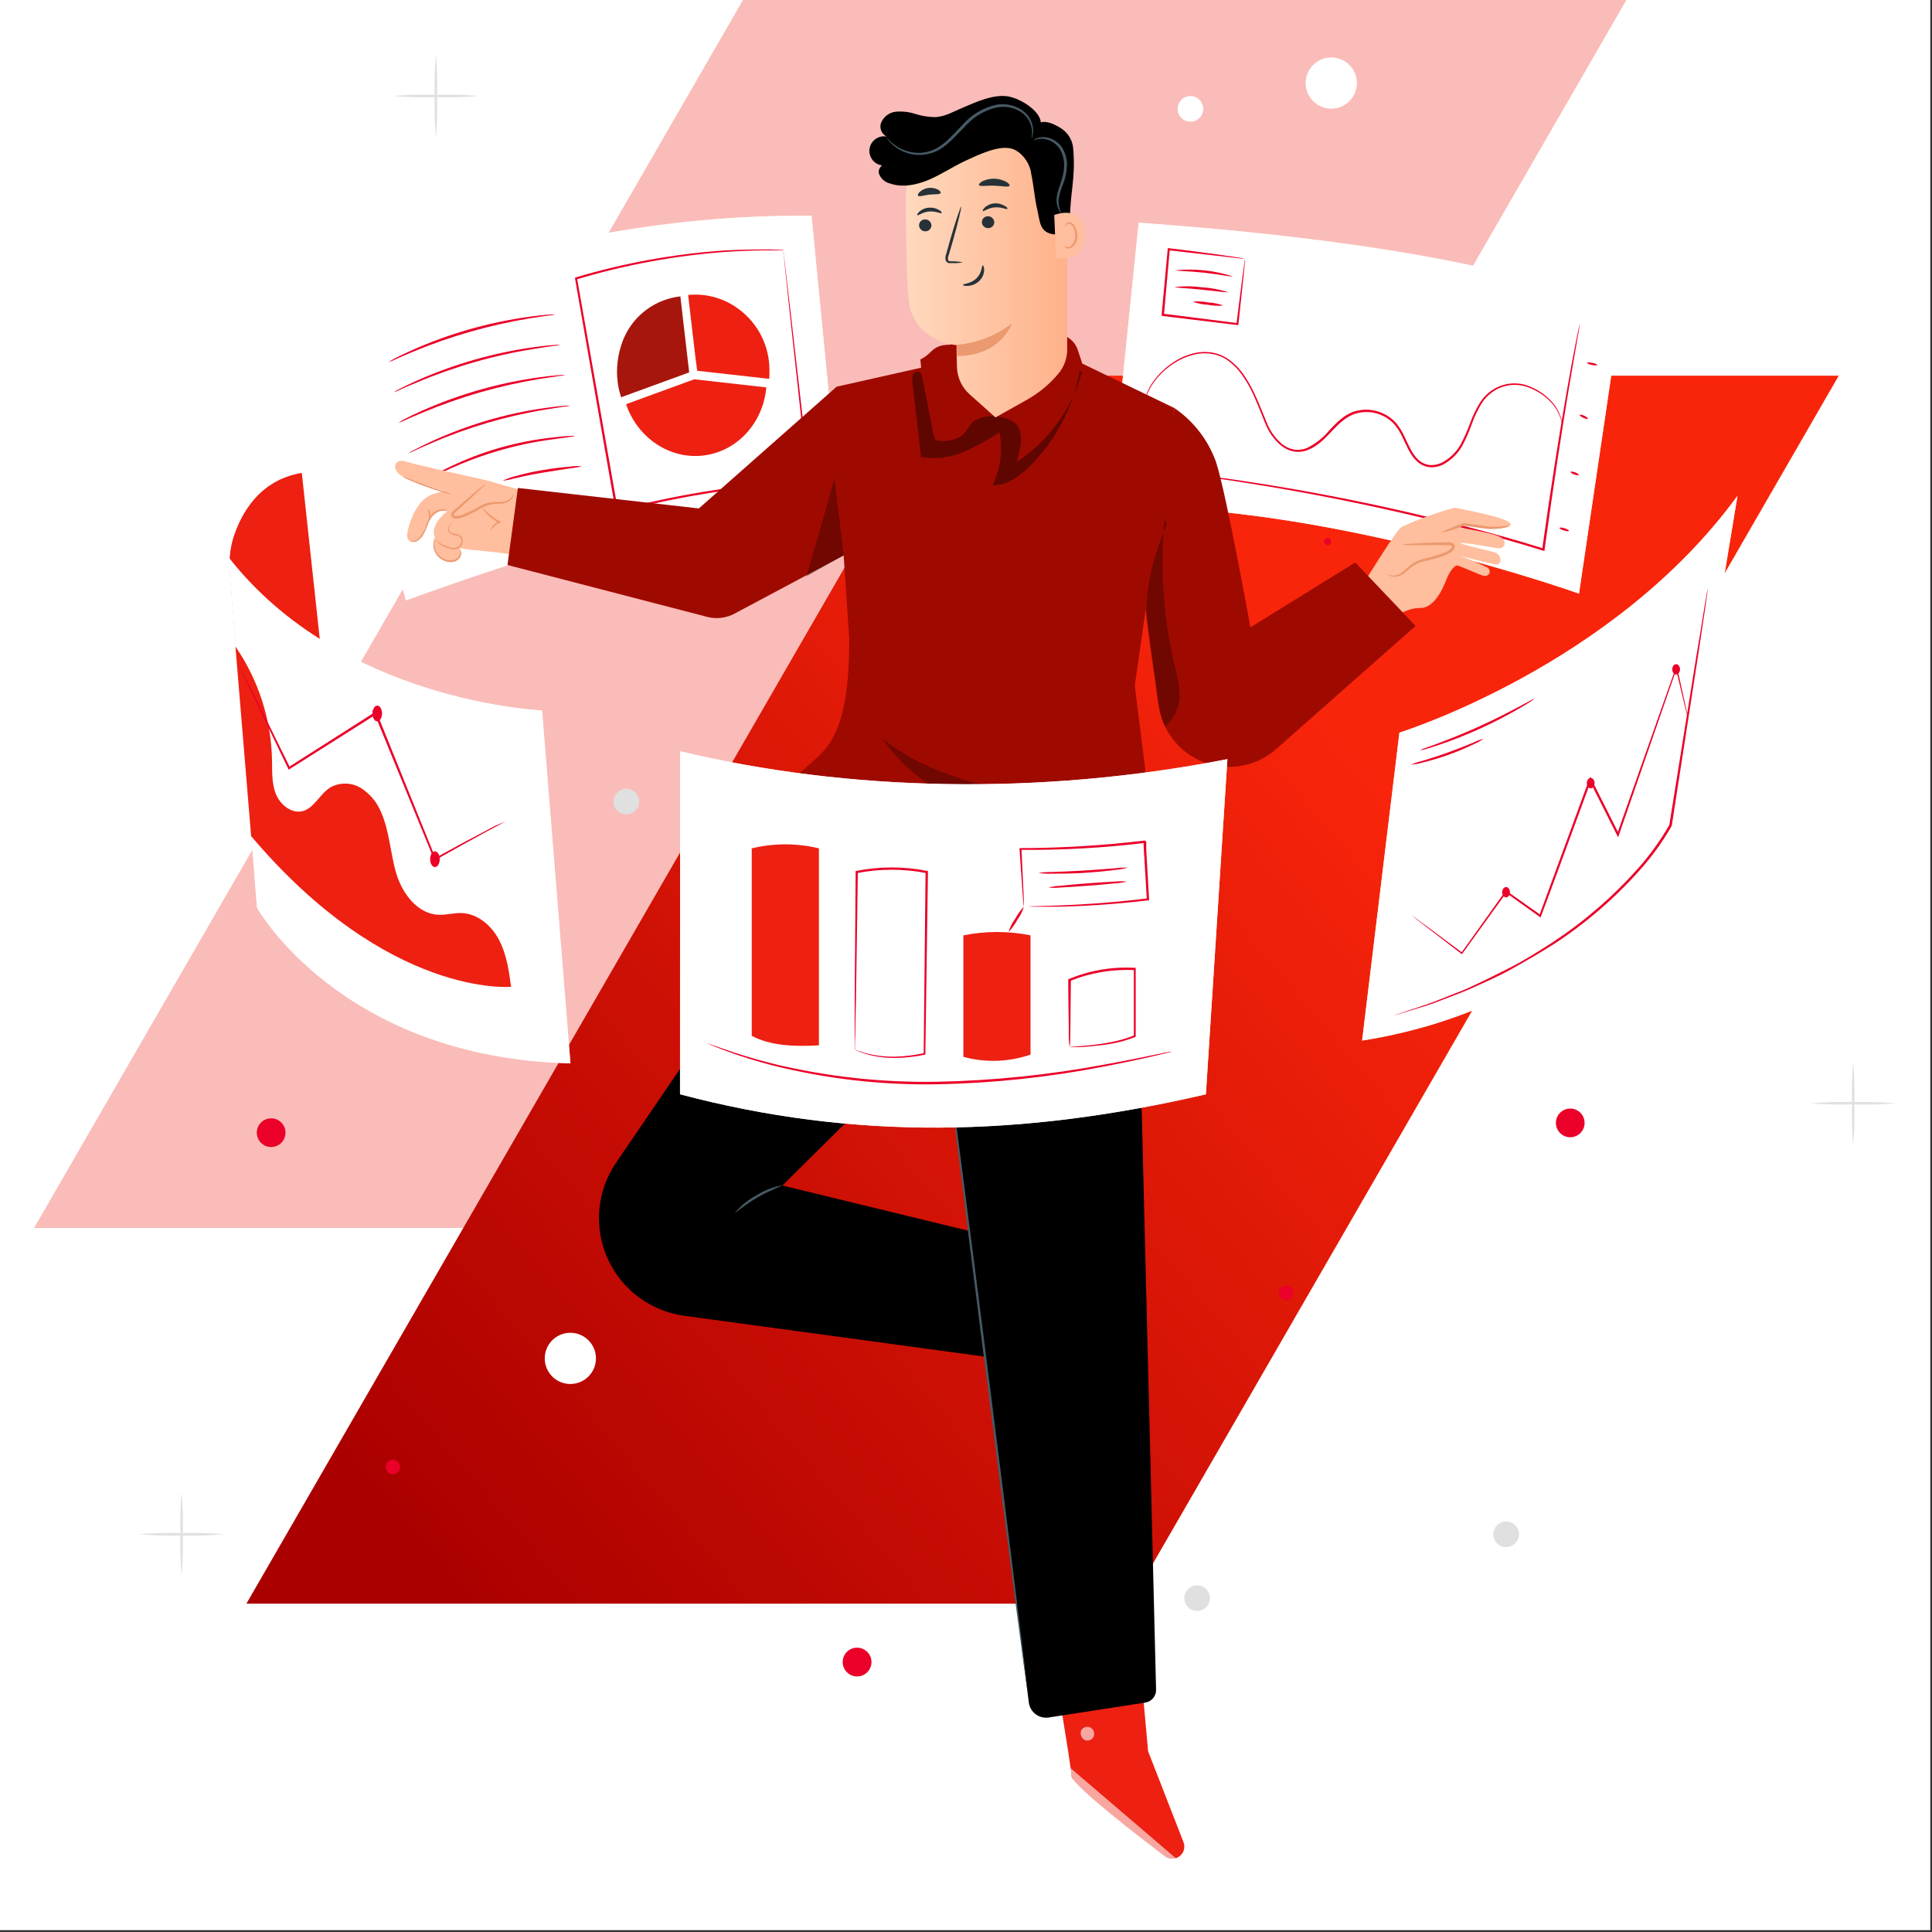 <svg width="397" height="397" viewBox="0 0 397 397" fill="none" xmlns="http://www.w3.org/2000/svg">
<rect x="0" y="0" width="397" height="397" fill="#333333" stroke="none"/>
<g clip-path="url(#clip0_902_12)">
<rect width="396.65" height="396.62" fill="white"/>
<path opacity="0.3" fill-rule="evenodd" clip-rule="evenodd" d="M152.678 0L7 252.33H188.526L334.205 0H152.678Z" fill="#ED2012"/>
<path fill-rule="evenodd" clip-rule="evenodd" d="M196.311 77.198L50.633 329.528H232.16L377.838 77.198H196.311Z" fill="url(#paint0_linear_902_12)"/>
<path d="M380.805 235.358C381.043 232.495 381.123 229.622 381.045 226.75C381.123 223.875 381.043 220.998 380.805 218.133C380.561 220.998 380.481 223.876 380.564 226.75C380.481 229.622 380.561 232.496 380.805 235.359V235.358Z" fill="#E0E0E0"/>
<path d="M371.9 226.713C374.862 226.951 377.834 227.031 380.804 226.954C383.771 227.031 386.74 226.951 389.699 226.713C386.741 226.469 383.771 226.389 380.804 226.472C377.834 226.389 374.861 226.469 371.9 226.713ZM37.317 323.881C37.561 321.019 37.642 318.144 37.558 315.273C37.642 312.399 37.561 309.521 37.317 306.656C37.079 309.521 36.999 312.399 37.077 315.273C36.999 318.144 37.08 321.019 37.317 323.881Z" fill="#E0E0E0"/>
<path d="M28.413 315.264C31.374 315.514 34.347 315.597 37.317 315.514C40.287 315.597 43.26 315.514 46.221 315.264C43.26 315.026 40.287 314.946 37.317 315.024C34.347 314.946 31.375 315.026 28.413 315.264ZM89.567 28.336C89.811 25.471 89.892 22.593 89.808 19.719C89.891 16.847 89.811 13.973 89.567 11.11C89.329 13.974 89.249 16.847 89.327 19.719C89.249 22.593 89.329 25.47 89.567 28.336Z" fill="#E0E0E0"/>
<path d="M80.665 19.72C83.626 19.963 86.599 20.044 89.569 19.96C92.539 20.043 95.512 19.963 98.473 19.72C95.511 19.481 92.539 19.401 89.569 19.479C86.599 19.401 83.627 19.481 80.665 19.72Z" fill="#E0E0E0"/>
<path d="M370.895 159.716C367.989 159.716 365.634 157.36 365.634 154.455C365.634 151.549 367.989 149.193 370.895 149.193C373.801 149.193 376.156 151.549 376.156 154.455C376.156 157.36 373.801 159.716 370.895 159.716Z" fill="white"/>
<path d="M111.936 279.12C111.931 282.024 114.279 284.382 117.182 284.391C120.085 284.399 122.447 282.054 122.459 279.151C122.47 276.248 120.128 273.884 117.225 273.869C115.827 273.862 114.482 274.411 113.49 275.396C112.498 276.382 111.939 277.722 111.936 279.12ZM268.299 17.065C268.299 19.971 270.654 22.326 273.56 22.326C276.465 22.326 278.82 19.971 278.82 17.065C278.82 14.159 276.465 11.804 273.56 11.804C270.654 11.804 268.299 14.159 268.299 17.065Z" fill="white"/>
<path d="M245.998 331.028C244.543 331.028 243.363 329.849 243.363 328.393C243.363 326.938 244.543 325.758 245.998 325.758C247.453 325.758 248.633 326.938 248.633 328.393C248.633 329.849 247.453 331.028 245.998 331.028Z" fill="#E0E0E0"/>
<path d="M306.855 315.264C306.851 316.331 307.49 317.294 308.475 317.705C309.459 318.116 310.594 317.892 311.35 317.139C312.105 316.387 312.333 315.253 311.925 314.267C311.518 313.281 310.556 312.638 309.49 312.638C308.791 312.635 308.122 312.911 307.627 313.404C307.132 313.897 306.855 314.565 306.855 315.264Z" fill="#E0E0E0"/>
<path d="M241.983 22.372C241.983 23.828 243.163 25.008 244.619 25.008C246.074 25.008 247.254 23.828 247.254 22.372C247.254 20.917 246.074 19.737 244.618 19.737C243.165 19.743 241.989 20.919 241.983 22.372Z" fill="white"/>
<path d="M126.069 164.709C126.069 166.164 127.249 167.344 128.704 167.344C130.159 167.344 131.34 166.164 131.34 164.708C131.34 163.253 130.159 162.073 128.704 162.073C127.249 162.073 126.069 163.253 126.069 164.709Z" fill="#E0E0E0"/>
<path d="M233.99 45.765C268.265 48.252 305.694 52.792 333.137 63.332L324.464 121.981C324.464 121.981 271.28 102.943 227.998 104.265L233.99 45.765Z" fill="white"/>
<g opacity="0.8">
<path d="M233.982 45.765C268.258 48.253 305.686 52.792 333.129 63.332L324.456 121.981C324.456 121.981 271.272 102.943 227.991 104.266L233.982 45.765Z" fill="white"/>
</g>
<path d="M236.496 96.526L236.829 96.582L237.8 96.72L241.498 97.182C243.125 97.377 245.114 97.617 247.415 97.95C249.718 98.283 252.344 98.616 255.229 99.096C266.796 100.881 282.718 103.831 300.008 108.343C306.018 109.896 311.816 111.495 317.113 113.16L317.382 113.234V112.966C319.231 99.522 321.024 87.927 322.402 79.68C323.105 75.593 323.669 72.283 324.057 70.055C324.252 68.954 324.399 68.094 324.51 67.484C324.51 67.207 324.585 66.984 324.612 66.818C324.624 66.741 324.624 66.664 324.612 66.587C324.582 66.658 324.559 66.733 324.547 66.809C324.547 66.975 324.464 67.197 324.4 67.466C324.279 68.076 324.103 68.926 323.872 70.027C323.429 72.255 322.809 75.519 322.088 79.624C320.627 87.835 318.778 99.429 316.892 112.911L317.197 112.725C311.88 111.043 306.101 109.434 300.063 107.88C285.285 104.072 270.316 101.041 255.22 98.8C252.325 98.347 249.671 98.043 247.388 97.737C245.104 97.432 243.088 97.21 241.461 97.044L237.707 96.665L236.727 96.582C236.652 96.556 236.574 96.537 236.496 96.526Z" fill="#EA0028"/>
<path d="M235.294 82.268C235.294 82.268 235.424 81.861 235.691 81.093C236.133 80.007 236.728 78.989 237.457 78.07C238.612 76.611 240.021 75.373 241.618 74.418C242.062 74.122 242.589 73.9 243.098 73.632C243.641 73.394 244.201 73.194 244.771 73.031C246.003 72.639 247.305 72.513 248.59 72.661C249.997 72.815 251.337 73.342 252.473 74.187C253.698 75.121 254.75 76.263 255.58 77.562C257.429 80.234 258.548 83.489 259.935 86.864C260.612 88.647 261.721 90.236 263.162 91.486C263.932 92.129 264.85 92.571 265.834 92.772C266.852 92.944 267.898 92.822 268.848 92.42C272.75 90.876 274.488 86.374 278.436 85.023C280.375 84.408 282.477 84.581 284.29 85.504C285.174 85.943 285.962 86.553 286.61 87.298C287.224 88.058 287.742 88.89 288.154 89.776C289.033 91.514 289.699 93.474 291.187 94.815C291.918 95.497 292.854 95.916 293.85 96.008C294.811 96.065 295.77 95.861 296.624 95.416C298.217 94.531 299.541 93.231 300.452 91.653C301.242 90.165 301.92 88.62 302.477 87.03C302.995 85.572 303.668 84.174 304.483 82.86C305.244 81.665 306.298 80.685 307.543 80.012C309.727 78.856 312.324 78.781 314.571 79.809C316.291 80.516 317.82 81.619 319.037 83.026C319.796 83.922 320.366 84.964 320.71 86.086C320.951 86.854 320.978 87.289 321.015 87.279C320.993 86.865 320.921 86.456 320.803 86.059C320.496 84.904 319.944 83.829 319.185 82.906C317.969 81.451 316.425 80.304 314.682 79.559C312.359 78.468 309.66 78.527 307.386 79.716C306.08 80.405 304.972 81.417 304.169 82.656C303.331 83.99 302.64 85.41 302.107 86.891C301.545 88.453 300.869 89.97 300.082 91.431C299.201 92.943 297.922 94.184 296.383 95.019C295.601 95.427 294.722 95.616 293.841 95.564C292.945 95.472 292.103 95.089 291.446 94.473C290.078 93.225 289.412 91.339 288.533 89.572C288.105 88.647 287.565 87.777 286.925 86.984C286.236 86.191 285.396 85.544 284.456 85.079C282.53 84.095 280.293 83.912 278.233 84.57C276.134 85.264 274.627 86.882 273.231 88.343C271.971 89.891 270.395 91.152 268.608 92.041C267.733 92.412 266.77 92.524 265.834 92.365C264.927 92.178 264.079 91.772 263.365 91.181C261.984 89.977 260.918 88.453 260.258 86.743C258.881 83.405 257.67 80.104 255.82 77.395C254.966 76.057 253.876 74.885 252.603 73.937C251.411 73.069 250.01 72.53 248.544 72.375C247.216 72.236 245.874 72.378 244.605 72.79C244.021 72.964 243.45 73.177 242.894 73.428C240.672 74.51 238.731 76.092 237.226 78.052C236.503 78.999 235.926 80.049 235.516 81.168C235.418 81.471 235.338 81.78 235.276 82.092C235.279 82.151 235.286 82.21 235.294 82.268ZM326.137 74.566C326.137 74.695 326.563 74.889 327.136 75C327.709 75.111 328.199 75.093 328.218 75C328.236 74.908 327.802 74.677 327.229 74.566C326.656 74.455 326.183 74.436 326.137 74.566ZM324.622 85.245C324.565 85.375 324.899 85.643 325.37 85.865C325.842 86.086 326.295 86.161 326.295 86.04C326.295 85.92 326.008 85.652 325.537 85.43C325.065 85.208 324.677 85.153 324.622 85.245ZM322.726 96.978C322.726 97.108 323.031 97.339 323.502 97.506C323.974 97.672 324.427 97.7 324.427 97.58C324.427 97.46 324.122 97.219 323.65 97.053C323.179 96.886 322.772 96.858 322.726 96.978ZM320.451 108.481C320.451 108.61 320.812 108.85 321.376 109.008C321.94 109.165 322.356 109.211 322.393 109.082C322.43 108.952 322.041 108.721 321.524 108.555C321.006 108.388 320.498 108.36 320.451 108.481ZM255.811 53.216C255.45 53.086 255.074 52.999 254.692 52.957C253.952 52.837 252.843 52.671 251.503 52.477C248.728 52.088 244.836 51.552 240.166 51.007H239.945V51.228C239.584 55.167 239.159 59.698 238.715 64.506V64.941H238.946L254.267 66.79H254.48V66.586C254.905 62.564 255.266 59.19 255.524 56.795C255.635 55.667 255.719 54.77 255.793 54.085C255.829 53.779 255.848 53.47 255.848 53.161C255.773 53.484 255.718 53.811 255.682 54.141C255.58 54.825 255.46 55.74 255.303 56.915C254.997 59.3 254.582 62.611 254.073 66.586L254.304 66.401L238.983 64.451L239.195 64.71V64.515C239.621 59.707 240.019 55.167 240.37 51.228L240.129 51.423L255.811 53.216Z" fill="#EA0028"/>
<path d="M241.575 55.546C241.575 55.694 244.21 55.685 247.427 56.036C250.645 56.388 253.225 56.961 253.262 56.785C249.495 55.563 245.514 55.141 241.575 55.547V55.546ZM241.408 58.986C241.408 59.125 243.868 59.217 246.873 59.513C249.878 59.809 252.319 60.179 252.347 60.04C250.588 59.471 248.764 59.133 246.919 59.032C245.092 58.776 243.239 58.761 241.408 58.986ZM245.079 61.981C246.08 62.359 247.135 62.574 248.204 62.62C249.248 62.831 250.316 62.888 251.376 62.786C250.376 62.416 249.325 62.2 248.259 62.148C247.213 61.937 246.141 61.88 245.079 61.981Z" fill="#EA0028"/>
<path d="M66.897 63.055C100.461 52.829 128.782 44.091 166.756 44.331L172.562 104.089C133.072 107.584 119.859 110.173 83.411 123.368L66.897 63.055Z" fill="white"/>
<g opacity="0.8">
<path d="M66.892 63.055C100.456 52.829 128.777 44.091 166.751 44.331L172.559 104.089C133.068 107.584 119.855 110.173 83.407 123.368L66.892 63.055Z" fill="white"/>
</g>
<path d="M142.883 73.291L141.403 60.614C145.088 60.245 148.779 61.267 151.749 63.48C155.741 66.404 158.103 71.052 158.111 76C158.127 76.617 158.111 77.234 158.064 77.849L143.271 76.184L142.883 73.291ZM127.58 71.219C129.017 66.213 133.056 62.381 138.13 61.206L138.574 61.113L138.86 61.048L139.729 60.919H139.804L141.264 73.54L141.616 76.517L127.636 81.621C127.283 80.567 127.041 79.48 126.914 78.376C126.637 75.97 126.864 73.533 127.58 71.219Z" fill="#ED2012"/>
<g opacity="0.3">
<path d="M127.578 71.221C129.015 66.215 133.054 62.381 138.127 61.206L138.571 61.114L138.858 61.05L139.727 60.92H139.801L141.262 73.541L141.613 76.519L127.633 81.622C127.281 80.569 127.039 79.481 126.912 78.377C126.635 75.971 126.862 73.534 127.578 71.221Z" fill="black"/>
</g>
<path d="M142.667 77.941L157.461 79.606C156.842 86.781 151.608 92.726 144.581 93.595C137.554 94.464 130.962 89.897 128.65 83.055L142.63 77.951" fill="#ED2012"/>
<path d="M79.865 74.409C80.314 74.272 80.749 74.096 81.168 73.882C81.991 73.503 83.193 72.958 84.691 72.356C88.576 70.731 92.552 69.336 96.6 68.177C100.654 67.014 104.772 66.088 108.935 65.404C110.525 65.144 111.828 64.96 112.725 64.839C113.194 64.805 113.659 64.724 114.112 64.599C113.64 64.581 113.167 64.599 112.697 64.655C111.773 64.72 110.488 64.858 108.879 65.07C100.481 66.213 92.29 68.547 84.552 72.005C83.073 72.671 81.889 73.244 81.085 73.669C80.657 73.881 80.249 74.128 79.865 74.409ZM80.882 80.623C81.33 80.479 81.766 80.3 82.185 80.086C83.008 79.717 84.21 79.162 85.708 78.57C93.481 75.297 101.622 72.975 109.951 71.654C111.542 71.395 112.846 71.21 113.742 71.09C114.21 71.044 114.674 70.963 115.129 70.849C114.657 70.819 114.183 70.838 113.714 70.905C112.79 70.96 111.505 71.099 109.896 71.312C105.703 71.886 101.557 72.757 97.488 73.919C93.419 75.085 89.436 76.534 85.569 78.256C84.09 78.922 82.906 79.494 82.102 79.92C81.672 80.112 81.263 80.347 80.882 80.623ZM81.899 86.882C82.347 86.746 82.784 86.569 83.202 86.355C84.025 85.986 85.227 85.431 86.725 84.83C90.61 83.2 94.587 81.795 98.634 80.623C102.689 79.464 106.807 78.538 110.969 77.849C112.559 77.599 113.853 77.405 114.759 77.285C115.228 77.25 115.693 77.169 116.146 77.044C115.675 77.026 115.201 77.044 114.731 77.1C113.807 77.165 112.522 77.303 110.913 77.516C106.721 78.09 102.574 78.961 98.505 80.124C94.433 81.281 90.45 82.73 86.586 84.46C85.107 85.126 83.923 85.699 83.119 86.124C82.688 86.336 82.28 86.59 81.899 86.882ZM83.932 93.124C84.367 92.98 84.791 92.804 85.199 92.596C85.994 92.217 87.159 91.672 88.602 91.08C96.128 87.813 104.028 85.487 112.124 84.155C113.678 83.895 114.898 83.711 115.823 83.591C116.28 83.555 116.732 83.475 117.173 83.35C116.713 83.326 116.251 83.345 115.795 83.406C114.916 83.461 113.65 83.6 112.097 83.822C108.017 84.395 103.984 85.267 100.03 86.43C96.075 87.605 92.209 89.064 88.463 90.793C87.03 91.46 85.883 92.033 85.116 92.458C84.702 92.642 84.305 92.865 83.932 93.124V93.124ZM88.352 98.098C88.744 97.98 89.124 97.829 89.49 97.645L92.55 96.286C99.248 93.249 106.358 91.221 113.65 90.266L116.969 89.804C117.378 89.767 117.783 89.695 118.18 89.592C117.772 89.543 117.359 89.543 116.951 89.592C116.156 89.592 115.018 89.739 113.613 89.897C106.25 90.676 99.077 92.721 92.412 95.944C91.126 96.554 90.109 97.072 89.406 97.451C89.033 97.628 88.68 97.846 88.352 98.098ZM103.267 98.801C104.073 98.7 104.87 98.536 105.652 98.31C107.113 97.968 109.137 97.525 111.394 97.146C113.65 96.767 115.712 96.471 117.2 96.221C118.012 96.151 118.816 96.012 119.604 95.805C118.791 95.741 117.972 95.766 117.163 95.879C115.656 96.008 113.585 96.23 111.311 96.628C109.373 96.957 107.456 97.395 105.568 97.941C104.771 98.138 103.998 98.427 103.267 98.801ZM160.972 51.377L160.195 51.331L157.884 51.257C155.85 51.257 152.891 51.257 149.118 51.451C138.68 52.145 128.352 54.006 118.328 56.999L118.162 57.054V57.23C120.473 70.48 123.229 86.226 126.169 103.073C126.29 103.757 126.41 104.441 126.53 105.107V105.365L126.789 105.3C133.561 103.527 140.422 102.11 147.343 101.057C153.972 100.04 160.288 99.319 166.187 98.948H166.418V98.727C164.8 84.59 163.44 72.754 162.488 64.424C162.008 60.3 161.619 57.027 161.36 54.808C161.23 53.717 161.12 52.875 161.055 52.284C161.055 52.016 160.991 51.803 160.972 51.637C160.953 51.47 160.972 51.424 160.972 51.433C160.963 51.51 160.963 51.588 160.972 51.664C160.972 51.831 160.972 52.053 161.036 52.33C161.092 52.931 161.184 53.791 161.296 54.901C161.526 57.157 161.878 60.448 162.312 64.572C163.237 72.894 164.495 84.683 166.011 98.783L166.215 98.552C160.307 98.903 153.963 99.615 147.324 100.623C140.385 101.673 133.506 103.087 126.715 104.858L127.011 105.052C126.89 104.386 126.77 103.702 126.65 103.018C123.682 86.171 120.908 70.434 118.578 57.193L118.439 57.425C128.428 54.422 138.716 52.522 149.118 51.757C152.872 51.507 155.85 51.443 157.847 51.451H160.953L160.972 51.378V51.377Z" fill="#EA0028"/>
<path d="M197.63 173.492L164.898 180.741L159.896 173.492L160.701 164.162L165.675 159.613H182.817L198.832 174.037" fill="#EA0028"/>
<g opacity="0.3">
<path d="M197.63 173.492L164.899 180.741L159.896 173.492L160.701 164.163L165.675 159.613H182.818L198.832 174.038" fill="black"/>
</g>
<path d="M147.738 106.087L106.418 100.539L99.945 98.69C99.945 98.69 85.049 95.417 83.662 94.917C82.053 94.344 81.388 94.982 81.221 95.584C80.953 96.508 81.859 97.59 83.228 98.126C83.69 98.311 91.244 100.9 91.244 100.9C90.377 101.085 89.525 101.332 88.692 101.64C86.889 102.25 85.161 104.579 84.291 107.298C83.422 110.016 83.412 110.848 84.458 111.237C84.864 111.36 85.302 111.299 85.659 111.071C86.244 110.717 86.684 110.166 86.899 109.517C88.351 105.181 91.059 104.838 91.059 104.838L91.91 105.079C91.91 105.079 89.136 107.03 89.136 109.397C89.143 109.745 89.219 110.087 89.358 110.405C88.94 111.602 89.187 112.93 90.006 113.897C90.825 114.864 92.094 115.326 93.343 115.111C93.935 115 94.582 114.649 94.665 114.057C94.682 113.737 94.615 113.418 94.471 113.133C94.412 112.972 94.363 112.808 94.323 112.643L96.802 112.985C96.802 112.985 102.414 113.447 104.827 113.909L143.513 125.559C146.082 126.339 148.856 126.057 151.215 124.774C153.574 123.492 155.319 121.316 156.06 118.736C156.85 115.939 156.386 112.937 154.789 110.51C153.192 108.082 150.619 106.469 147.738 106.087Z" fill="#FFBE9D"/>
<path d="M105.445 101.574C105.265 102.449 104.547 103.112 103.661 103.22C102.81 103.396 101.922 103.285 101.063 103.396C98.492 103.747 96.485 106.086 93.906 106.309C93.546 106.309 93.083 106.309 92.981 105.92C92.88 105.532 93.157 105.301 93.406 105.079L99.879 99.374" fill="#FFBE9D"/>
<path d="M99.852 99.374C99.581 99.529 99.326 99.711 99.094 99.92C98.631 100.299 97.956 100.844 97.142 101.547L94.285 103.997L93.471 104.709C93.222 104.958 92.796 105.171 92.723 105.763C92.717 106.06 92.894 106.331 93.167 106.447C93.386 106.538 93.623 106.576 93.86 106.558C94.282 106.526 94.697 106.442 95.099 106.309C96.524 105.71 97.905 105.012 99.232 104.219C99.813 103.921 100.437 103.716 101.081 103.609C101.683 103.516 102.274 103.535 102.81 103.498C103.708 103.523 104.57 103.151 105.168 102.481C105.547 101.954 105.473 101.556 105.454 101.556C105.354 101.837 105.207 102.1 105.02 102.333C104.427 102.901 103.62 103.19 102.801 103.128C102.208 103.116 101.616 103.135 101.026 103.183C100.339 103.282 99.672 103.485 99.047 103.785C97.727 104.548 96.363 105.23 94.96 105.828C94.596 105.941 94.221 106.015 93.841 106.05C93.481 106.05 93.175 105.948 93.213 105.763C93.25 105.578 93.509 105.282 93.786 105.042L94.599 104.321L97.374 101.787L99.223 100.049C99.657 99.642 99.879 99.402 99.851 99.374L99.852 99.374ZM91.937 105.023C91.402 104.895 90.844 104.895 90.309 105.023C89.751 105.172 89.254 105.496 88.894 105.948C88.454 106.533 88.11 107.186 87.878 107.881C87.638 108.594 87.329 109.281 86.953 109.933C86.626 110.479 86.16 110.929 85.603 111.237C85.206 111.441 84.734 111.441 84.336 111.237C84.068 111.098 83.966 110.96 83.976 110.95C83.985 110.941 84.124 111.024 84.382 111.126C84.754 111.25 85.161 111.209 85.501 111.015C85.999 110.701 86.412 110.269 86.703 109.757C87.075 109.113 87.384 108.435 87.628 107.733C87.877 107.01 88.246 106.335 88.719 105.736C89.119 105.233 89.676 104.879 90.3 104.727C90.716 104.625 91.151 104.625 91.567 104.727C91.807 104.912 91.946 105.004 91.937 105.023ZM82.654 97.913C83.171 98.033 83.676 98.204 84.161 98.421L87.748 99.744L91.336 101.01C91.847 101.147 92.342 101.336 92.815 101.575C92.286 101.514 91.766 101.396 91.261 101.223C90.337 100.955 89.024 100.548 87.619 100.04C86.213 99.531 84.947 99.032 84.05 98.634C83.559 98.447 83.09 98.206 82.654 97.913ZM93.028 107.326C93.028 107.326 92.917 107.473 92.704 107.705C92.388 107.997 92.216 108.412 92.233 108.842C92.276 109.118 92.463 109.351 92.722 109.453C93.043 109.583 93.379 109.677 93.721 109.73C94.154 109.782 94.553 109.993 94.84 110.322C95.112 110.72 95.18 111.224 95.025 111.681C94.867 112.127 94.533 112.488 94.1 112.679C93.716 112.866 93.283 112.931 92.862 112.864C92.192 112.721 91.547 112.481 90.947 112.152C90.533 111.943 90.158 111.665 89.838 111.329C89.717 111.208 89.629 111.058 89.579 110.895C89.579 110.895 89.699 111.033 89.93 111.237C90.267 111.527 90.644 111.766 91.049 111.949C91.634 112.24 92.256 112.452 92.898 112.578C93.669 112.712 94.431 112.304 94.747 111.588C94.875 111.227 94.828 110.828 94.618 110.506C94.379 110.237 94.051 110.062 93.693 110.017C93.33 109.949 92.976 109.837 92.639 109.684C92.316 109.532 92.093 109.224 92.047 108.87C92.042 108.381 92.264 107.916 92.649 107.612C92.861 107.437 93.019 107.307 93.028 107.326Z" fill="#EB996E"/>
<path d="M93.914 112.476C93.914 112.476 94.09 112.476 94.321 112.671C94.647 112.96 94.817 113.384 94.783 113.817C94.703 114.467 94.284 115.027 93.683 115.288C92.965 115.575 92.164 115.575 91.445 115.288C90.722 115.034 90.097 114.559 89.661 113.928C89.311 113.418 89.103 112.825 89.06 112.209C89.026 111.796 89.073 111.382 89.198 110.988C89.228 110.84 89.292 110.701 89.383 110.581C89.283 111.108 89.249 111.645 89.281 112.181C89.454 113.458 90.33 114.53 91.547 114.954C92.195 115.207 92.915 115.207 93.563 114.954C94.085 114.748 94.463 114.286 94.562 113.734C94.608 113.358 94.49 112.981 94.237 112.698C94.053 112.56 93.895 112.504 93.914 112.476ZM100.784 109.083C100.784 109.083 100.784 108.787 101.052 108.362C101.406 107.798 101.935 107.365 102.559 107.132V107.409C102.239 107.259 101.93 107.086 101.635 106.892C100.541 106.257 99.645 105.332 99.046 104.22C99.883 105.116 100.813 105.921 101.82 106.624C102.134 106.818 102.439 106.993 102.744 107.141L103.059 107.308L102.725 107.419C102.15 107.622 101.646 107.989 101.274 108.473C100.932 108.834 100.83 109.092 100.784 109.083H100.784ZM87.922 104.663C87.978 104.608 88.412 105.089 88.468 105.856C88.523 106.624 88.154 107.151 88.08 107.104C88.006 107.058 88.2 106.54 88.145 105.875C88.089 105.209 87.839 104.719 87.922 104.663Z" fill="#EB996E"/>
<path d="M280.718 119.042C280.718 119.042 286.746 109.269 287.819 108.438C288.892 107.605 298.443 104.11 299.257 104.369C300.07 104.628 311.647 106.597 310.352 107.975C309.058 109.353 300.949 107.855 300.949 107.855L299.858 108.4C299.858 108.4 306.839 109.51 308.309 110.36C309.779 111.211 309.234 112.793 307.911 112.663C306.589 112.533 300.579 111.359 300.218 111.609C299.858 111.859 306.811 113.245 307.56 113.68C308.568 114.281 308.669 116.066 307.393 115.982C306.645 115.927 300.089 114.235 300.089 114.235C302.025 114.951 303.92 115.771 305.766 116.694C306.552 117.443 305.932 118.544 304.842 118.321C304.065 118.155 300.394 116.398 299.358 116.176C299.358 116.176 298.434 116.436 297.509 118.396C297.102 119.32 295.235 125.007 291.823 124.932C288.799 124.867 285.832 127.356 285.832 127.356L280.718 119.043V119.042Z" fill="#FFBE9D"/>
<path d="M310.293 108.001C309.638 108.34 308.92 108.538 308.185 108.583C307.395 108.697 306.596 108.731 305.799 108.685C304.875 108.583 303.95 108.454 302.933 108.306L300.769 107.992H300.899C299.283 108.656 297.613 109.179 295.906 109.554C297.452 108.739 299.064 108.052 300.723 107.502H300.853L302.998 107.789L305.837 108.205C306.605 108.264 307.378 108.264 308.148 108.205C309.461 108.112 310.275 107.918 310.293 108.001Z" fill="#EB996E"/>
<path d="M285.234 117.884C286.039 118.458 287.119 118.458 287.924 117.884C288.748 117.385 289.386 116.627 290.171 116.035C292.52 114.371 295.914 114.768 298.188 112.993C298.502 112.753 298.817 112.346 298.641 111.985C298.465 111.625 298.031 111.616 297.651 111.625L288.119 111.847" fill="#FFBE9D"/>
<path d="M288.123 111.883C288.459 111.8 288.802 111.756 289.149 111.754C289.815 111.754 290.776 111.652 291.923 111.606L296.093 111.439H297.304C297.791 111.347 298.294 111.454 298.7 111.735C298.943 111.98 299.006 112.35 298.858 112.66C298.751 112.902 298.585 113.115 298.377 113.279C298.008 113.566 297.607 113.811 297.184 114.01C295.571 114.596 293.918 115.069 292.238 115.425C291.545 115.634 290.887 115.946 290.287 116.349C289.732 116.728 289.269 117.191 288.798 117.57C288.083 118.257 287.103 118.595 286.117 118.494C285.404 118.365 285.192 117.977 285.192 117.977C285.481 118.132 285.794 118.238 286.117 118.291C287.026 118.291 287.896 117.916 288.521 117.255C288.955 116.876 289.445 116.395 290 115.961C290.631 115.523 291.327 115.186 292.062 114.962C293.707 114.586 295.328 114.11 296.916 113.539C297.302 113.358 297.667 113.138 298.007 112.882C298.312 112.632 298.46 112.29 298.294 112.161C298.127 112.031 297.693 112.004 297.286 112.013H289.131C288.791 112.014 288.452 111.97 288.123 111.883Z" fill="#EB996E"/>
<path d="M233.727 335.615L235.918 359.858L243.195 378.544C243.444 379.188 243.415 379.906 243.116 380.529C242.816 381.151 242.273 381.621 241.614 381.827C240.843 382.07 240.003 381.926 239.358 381.439C235.262 378.323 220.256 366.765 220.191 364.981C220.117 362.919 216.16 339.516 216.16 339.516L233.727 335.615Z" fill="#ED2012"/>
<g opacity="0.6">
<path d="M241.617 381.836L220.009 363.344L220.12 364.37C220.223 365.256 220.636 366.078 221.285 366.691C223.023 368.318 227.933 372.719 239.287 381.485C239.95 381.995 240.826 382.137 241.617 381.864V381.836Z" fill="white"/>
</g>
<g opacity="0.6">
<path d="M224.087 354.985C224.75 355.371 225.02 356.194 224.715 356.899C224.358 357.561 223.553 357.839 222.865 357.537C222.157 357.133 221.869 356.258 222.199 355.512C222.648 354.836 223.551 354.636 224.244 355.059" fill="white"/>
</g>
<path d="M211.409 349.845L193.259 206.113L199.066 172.697L233.277 174.546L237.557 347.191C237.599 348.479 236.696 349.604 235.43 349.844L215.495 352.924C214.544 353.068 213.573 352.824 212.805 352.244C212.035 351.664 211.533 350.8 211.409 349.845Z" fill="black"/>
<path d="M193.786 210.93L160.767 243.605L208.266 255.154L204.891 279.12L140.592 270.373C135.099 269.62 130.153 266.65 126.908 262.154C121.926 255.249 121.801 245.964 126.594 238.927L176.69 165.401L199.066 172.697L193.786 210.93Z" fill="black"/>
<path d="M195.605 202.617C195.068 203.937 194.683 205.315 194.459 206.723C194.068 208.093 193.841 209.506 193.784 210.93C194.315 209.607 194.699 208.23 194.93 206.824C195.31 205.451 195.536 204.04 195.605 202.617Z" fill="#455A64"/>
<path d="M211.098 347.135C211.228 347.135 207.456 316.622 202.675 279C197.895 241.377 193.91 210.911 193.781 210.93C193.651 210.948 197.414 241.442 202.194 279.065C206.975 316.688 210.96 347.145 211.098 347.135ZM199.134 187.407C198.803 188.121 198.549 188.868 198.375 189.636C197.969 191.022 197.451 192.973 196.989 195.137C196.526 197.301 196.166 199.279 195.953 200.685C195.791 201.454 195.713 202.238 195.722 203.024C195.985 202.284 196.173 201.518 196.286 200.74C196.628 199.159 197.026 197.282 197.46 195.192C197.895 193.103 198.385 191.253 198.699 189.645C198.92 188.916 199.066 188.166 199.134 187.407ZM197.016 184.587C197.016 184.587 196.554 184.134 195.676 184.44C195.157 184.63 194.778 185.08 194.677 185.623C194.546 186.307 194.842 187.001 195.426 187.38C196.024 187.7 196.757 187.623 197.275 187.185C197.702 186.82 197.87 186.233 197.701 185.697C197.608 185.353 197.386 185.058 197.081 184.874C196.869 184.754 196.73 184.753 196.72 184.781C197.039 185.031 197.266 185.379 197.368 185.771C197.459 186.172 197.312 186.589 196.989 186.844C196.597 187.151 196.06 187.198 195.621 186.963C195.21 186.68 194.995 186.19 195.065 185.697C195.133 185.292 195.396 184.946 195.768 184.772C196.161 184.603 196.591 184.539 197.016 184.587ZM151.035 249.2C151.137 249.301 152.995 247.591 155.658 246.056C158.321 244.521 160.725 243.726 160.679 243.587C158.804 243.916 157.012 244.613 155.409 245.64C153.733 246.53 152.247 247.739 151.035 249.2Z" fill="#455A64"/>
<path d="M222.401 74.715L241.355 83.869L233.182 140.899L236.39 166.492C236.808 169.791 235.557 173.08 233.053 175.267L202.438 174.666L181.024 162.914L171.178 161.25L175.208 141.768L173.359 114.131L150.955 126.087C149.23 127.011 147.22 127.252 145.324 126.761L104.281 116.101L106.416 100.271L143.605 104.478L171.926 79.458L193.007 74.715L196.743 68.511H218.314L219.858 69.639C220.579 70.181 221.123 70.924 221.421 71.774L222.401 74.715Z" fill="#9F0A00"/>
<path d="M241.355 83.869C245.295 86.579 248.281 90.461 249.889 94.964C252.053 101.695 256.944 128.907 256.944 128.907L278.479 115.574L290.887 128.619L262.224 153.936C257.823 157.818 251.526 158.688 246.237 156.145C241.826 154.017 238.774 149.82 238.11 144.967L234.587 119.161L241.356 83.868L241.355 83.869Z" fill="#9F0A00"/>
<path d="M176.683 165.401L178.014 163.44L192.189 166.057L194.797 172.095L176.683 165.401Z" fill="#FFBE9D"/>
<path d="M233.051 175.266C220.383 180.361 206.856 178.484 194.8 172.095C191.156 170.162 187.781 167.767 184.12 165.862C180.458 163.958 176.409 162.562 172.294 162.849C168.179 163.135 164.037 165.401 162.392 169.183C160.746 172.964 162.392 178.105 166.266 179.52L164.898 180.74C159.211 178.096 156.511 170.44 159.284 164.809C161.411 160.5 165.886 157.92 169.16 154.398C173.977 149.22 174.476 139.197 174.514 131.393M204.138 85.745C202.576 85.07 200.264 86.059 199.145 87.335C198.405 88.186 197.99 89.351 197.018 89.906C196.048 90.46 192.959 90.895 192.063 90.21C192.063 90.21 191.517 87.575 191.221 86.512C190.192 82.357 189.49 78.128 189.122 73.863C192.1 72.412 191.277 70.507 196.649 70.877C195.873 73.33 195.806 75.951 196.454 78.44" fill="#9F0A00"/>
<g opacity="0.3">
<path d="M211.374 164.106C212.299 164.485 212.179 165.891 211.439 166.501C210.62 167.034 209.632 167.245 208.666 167.093C197.646 166.474 187.533 160.794 181.269 151.707C189.591 158.558 200.594 161.157 211.143 163.543" fill="black"/>
</g>
<g opacity="0.3">
<path d="M239.274 106.734C238.341 116.855 239.059 127.06 241.4 136.951C242.011 139.023 242.356 141.164 242.426 143.322C242.272 145.654 241.161 147.819 239.356 149.304C237.821 145.763 237.794 142.351 237.146 138.541C236.564 135.111 235.584 127.095 235.584 126.974C235.445 119.966 237.1 113.955 239.8 107.641" fill="black"/>
</g>
<g opacity="0.401">
<path d="M221.856 76.379C220.47 83.847 216.815 90.705 211.388 96.018C209.345 98.006 206.766 99.846 203.945 99.716C205.585 96.335 206.088 92.514 205.378 88.824C202.978 90.447 200.426 91.834 197.76 92.967C195.072 94.087 192.118 94.408 189.253 93.891L187.496 78.607C187.37 78.032 187.425 77.431 187.654 76.887C187.784 76.628 188.023 76.438 188.307 76.371C188.59 76.303 188.889 76.364 189.123 76.536C189.274 76.733 189.373 76.966 189.41 77.211C190.445 81.695 191.028 85.717 192.073 90.211C192.822 90.951 195.124 90.646 196.641 90.082C197.963 89.592 198.49 88.5 199.341 87.4C200.191 86.3 200.062 86.476 201.356 85.94C203.742 84.931 208.319 85.736 209.317 87.872C210.316 90.008 209.557 92.828 208.892 94.936C215.557 90.591 220.366 83.919 222.383 76.223" fill="black"/>
</g>
<g opacity="0.3">
<path d="M171.436 98.071C171.621 98.441 165.676 118.487 165.676 118.487L173.379 114.094L171.436 98.071Z" fill="black"/>
</g>
<path d="M219.293 39.94V71.849C219.286 73.676 218.63 75.442 217.444 76.832C215.642 78.974 213.468 80.772 211.027 82.139L204.554 85.773L199.228 81.011C197.665 79.614 196.734 77.642 196.649 75.547C196.556 73.216 196.566 70.924 196.566 70.924C196.566 70.924 187.541 70.277 186.691 61.382C186.293 57.184 186.164 48.603 186.145 40.698C186.069 31.606 193.04 24.006 202.104 23.297H202.353C206.827 23.189 211.153 24.898 214.345 28.034C217.536 31.171 219.321 35.466 219.293 39.94Z" fill="url(#paint1_linear_902_12)"/>
<path d="M196.641 70.85C200.753 70.497 204.677 68.973 207.949 66.458C207.949 66.458 205.619 73.208 196.66 73.143L196.641 70.85Z" fill="#EB996E"/>
<path d="M188.851 46.347C188.901 47.037 189.491 47.562 190.182 47.531C190.511 47.528 190.825 47.394 191.053 47.157C191.281 46.92 191.404 46.601 191.394 46.273C191.344 45.583 190.754 45.058 190.063 45.09C189.732 45.09 189.418 45.223 189.189 45.461C188.961 45.698 188.839 46.018 188.851 46.347ZM188.491 44.221C188.657 44.368 189.563 43.573 190.932 43.462C192.3 43.351 193.363 43.962 193.492 43.776C193.622 43.592 193.382 43.416 192.91 43.13C192.286 42.77 191.566 42.612 190.848 42.676C190.135 42.731 189.458 43.013 188.916 43.481C188.518 43.841 188.416 44.147 188.491 44.221ZM201.759 45.7C201.809 46.39 202.399 46.915 203.09 46.883C203.42 46.881 203.734 46.746 203.964 46.51C204.194 46.274 204.318 45.956 204.311 45.626C204.257 44.938 203.669 44.416 202.98 44.442C202.649 44.442 202.333 44.576 202.103 44.813C201.873 45.05 201.749 45.37 201.759 45.7ZM201.962 43.361C202.138 43.508 203.044 42.723 204.412 42.612C205.781 42.501 206.835 43.101 206.974 42.917C207.112 42.732 206.853 42.556 206.391 42.269C205.766 41.902 205.043 41.734 204.32 41.789C203.607 41.847 202.931 42.129 202.388 42.593C201.999 42.982 201.879 43.286 201.962 43.361ZM197.839 53.92C197.099 53.749 196.341 53.675 195.582 53.698C195.231 53.698 194.889 53.698 194.815 53.421C194.755 53.062 194.806 52.694 194.962 52.366C195.222 51.441 195.49 50.572 195.776 49.593C196.895 45.681 197.626 42.482 197.515 42.436C197.404 42.39 196.322 45.524 195.204 49.435C194.935 50.36 194.676 51.285 194.436 52.209C194.247 52.648 194.221 53.14 194.362 53.596C194.491 53.833 194.717 54.002 194.981 54.058C195.181 54.084 195.383 54.084 195.583 54.058C196.337 54.102 197.094 54.055 197.839 53.92ZM201.944 54.53C201.722 54.53 201.842 56.028 200.658 57.183C199.475 58.339 197.885 58.312 197.885 58.515C197.885 58.719 198.254 58.783 198.929 58.746C199.801 58.686 200.623 58.319 201.25 57.71C201.853 57.127 202.205 56.331 202.23 55.492C202.24 54.873 202.046 54.512 201.944 54.53ZM201.167 38.025C201.333 38.386 202.684 38.1 204.301 38.155C205.919 38.21 207.26 38.544 207.445 38.155C207.528 37.989 207.279 37.656 206.724 37.341C205.233 36.561 203.465 36.513 201.935 37.212C201.361 37.536 201.093 37.85 201.167 38.025ZM188.666 40.217C188.934 40.504 189.85 40.106 190.978 39.995C192.106 39.884 193.086 39.995 193.28 39.69C193.373 39.523 193.188 39.218 192.744 38.959C191.538 38.344 190.08 38.512 189.046 39.385C188.648 39.736 188.546 40.069 188.666 40.217Z" fill="#263238"/>
<path d="M208.821 30.943H208.876C210.4 31.957 211.469 33.527 211.854 35.317V35.502C212.417 38.008 212.565 40.596 213.148 43.102C213.73 45.608 213.62 47.522 216.134 48.086C217.48 48.383 218.87 47.821 219.63 46.671C219.811 46.305 219.891 45.896 219.861 45.488C219.861 39.311 221.062 36.917 220.526 30.509C220.385 28.766 219.416 27.197 217.918 26.293C216.495 25.442 214.775 24.573 213.296 25.368C211.816 26.163 210.152 29.15 209.098 30.435" fill="black"/>
<path d="M216.633 44.183C216.771 44.109 222.596 41.872 222.91 47.974C223.225 54.077 217.021 53.133 217.002 52.958C216.984 52.782 216.633 44.183 216.633 44.183Z" fill="#FFBE9D"/>
<path d="M218.751 50.545C218.751 50.545 218.862 50.62 219.047 50.693C219.301 50.8 219.587 50.8 219.842 50.693C220.624 50.144 221.045 49.212 220.942 48.262C220.933 47.737 220.803 47.221 220.563 46.755C220.427 46.373 220.113 46.083 219.721 45.978C219.467 45.927 219.212 46.062 219.111 46.301C219.037 46.477 219.111 46.597 219.056 46.607C219 46.616 218.917 46.514 218.954 46.265C218.978 46.11 219.056 45.968 219.176 45.867C219.333 45.729 219.541 45.662 219.749 45.682C220.275 45.76 220.719 46.113 220.914 46.607C221.197 47.123 221.353 47.7 221.367 48.289C221.484 49.398 220.928 50.468 219.952 51.008C219.626 51.118 219.267 51.077 218.972 50.897C218.769 50.693 218.732 50.564 218.751 50.545Z" fill="#EB996E"/>
<path d="M213.645 26.292C214.948 23.731 210.547 20.579 207.468 19.875C204.389 19.173 200.543 20.976 197.63 22.215C195.781 22.991 193.987 24.064 191.999 24.064C190.661 24.04 189.334 23.819 188.06 23.408C186.781 22.992 185.433 22.837 184.093 22.954C182.712 23.096 181.527 24 181.024 25.294C180.819 25.936 180.905 26.636 181.261 27.209C181.617 27.782 182.206 28.171 182.873 28.271C181.652 27.725 180.219 28.052 179.355 29.071C178.49 30.091 178.403 31.558 179.141 32.673C179.878 33.788 181.264 34.281 182.54 33.883C181.616 33.291 180.376 34.485 180.58 35.557C180.906 36.618 181.767 37.429 182.845 37.693C185.481 38.617 188.393 37.998 190.964 36.898C193.534 35.797 195.846 34.217 198.36 33.051C200.875 31.886 205.11 29.815 207.8 30.527C209.788 31.045 211.314 33.255 212.359 32.644C213.348 32.009 213.976 30.942 214.051 29.769C214.104 28.602 213.967 27.434 213.645 26.311" fill="black"/>
<path d="M182.103 28.169C182.149 28.169 182.454 28.585 183.166 29.242C184.183 30.159 185.408 30.813 186.735 31.146C188.684 31.672 190.762 31.413 192.523 30.425C194.511 29.334 196.13 27.328 198.025 25.405C199.771 23.48 202.066 22.138 204.599 21.558C206.732 21.113 208.95 21.679 210.609 23.093C211.676 24.078 212.292 25.459 212.31 26.912C212.311 27.297 212.255 27.68 212.144 28.049C212.109 28.18 212.053 28.305 211.977 28.419C212.052 27.923 212.086 27.422 212.079 26.921C211.974 25.566 211.344 24.305 210.322 23.407C208.747 22.149 206.688 21.67 204.719 22.104C202.311 22.68 200.133 23.969 198.469 25.802C196.62 27.652 194.946 29.732 192.81 30.879C189.574 32.583 185.605 31.975 183.028 29.381C182.76 29.094 182.519 28.785 182.306 28.455C182.149 28.298 182.084 28.178 182.103 28.169ZM218.154 43.795C218.154 43.795 217.877 43.648 217.608 43.185C217.247 42.517 217.077 41.762 217.118 41.003C217.118 39.024 218.653 36.777 218.653 34.05C218.7 32.785 218.358 31.535 217.673 30.472C217.079 29.627 216.22 29.005 215.232 28.705C214.569 28.491 213.862 28.453 213.179 28.594C212.69 28.715 212.44 28.854 212.412 28.807C212.384 28.761 212.615 28.567 213.105 28.373C213.826 28.121 214.606 28.092 215.343 28.29C216.454 28.566 217.434 29.219 218.117 30.139C218.904 31.287 219.299 32.659 219.245 34.05C219.198 35.401 218.907 36.732 218.385 37.979C217.969 38.948 217.682 39.968 217.534 41.012C217.451 41.981 217.667 42.952 218.154 43.795Z" fill="#455A64"/>
<path d="M319.714 230.752C319.719 232.38 321.042 233.696 322.67 233.693C324.297 233.69 325.615 232.368 325.613 230.74C325.612 229.113 324.291 227.794 322.664 227.794C321.88 227.794 321.129 228.106 320.575 228.661C320.021 229.216 319.712 229.968 319.714 230.752Z" fill="#EA0028"/>
<path d="M55.719 235.699C54.09 235.699 52.769 234.379 52.769 232.75C52.769 231.121 54.09 229.801 55.719 229.801C57.347 229.801 58.668 231.121 58.668 232.75C58.668 234.379 57.347 235.699 55.719 235.699Z" fill="#EA0028"/>
<path d="M173.161 341.522C173.157 342.72 173.877 343.803 174.983 344.263C176.09 344.723 177.365 344.471 178.212 343.623C179.059 342.776 179.312 341.501 178.852 340.395C178.391 339.288 177.309 338.568 176.11 338.573C174.482 338.573 173.161 339.893 173.161 341.522ZM262.803 265.666C262.803 266.264 263.164 266.804 263.717 267.033C264.269 267.262 264.905 267.135 265.328 266.712C265.751 266.289 265.878 265.653 265.649 265.1C265.42 264.547 264.881 264.187 264.282 264.187C263.465 264.187 262.803 264.849 262.803 265.666V265.666ZM79.257 301.43C79.257 302.03 79.618 302.57 80.172 302.798C80.727 303.027 81.363 302.898 81.785 302.474C82.208 302.048 82.332 301.411 82.1 300.858C81.869 300.305 81.326 299.947 80.727 299.951C79.913 299.956 79.257 300.617 79.257 301.431V301.43Z" fill="#EA0028"/>
<path d="M272.819 112.032C272.41 112.032 272.079 111.7 272.079 111.292C272.079 110.883 272.41 110.552 272.819 110.552C273.227 110.552 273.559 110.883 273.559 111.292C273.559 111.7 273.227 112.032 272.819 112.032Z" fill="#EA0028"/>
<path d="M139.735 224.864C175.582 234.351 210.135 233.629 247.795 224.864L252.215 155.998C213.297 163.571 174.232 162.609 139.753 154.371L139.735 224.864Z" fill="white"/>
<g opacity="0.8">
<path d="M139.735 224.863C175.582 234.35 210.136 233.629 247.795 224.863L252.215 155.997C213.297 163.57 174.233 162.608 139.753 154.37L139.735 224.863Z" fill="white"/>
</g>
<path d="M145.287 214.37C145.359 214.417 145.437 214.455 145.519 214.481L146.194 214.768C146.795 215.008 147.664 215.396 148.819 215.812C152.07 217.021 155.382 218.058 158.741 218.919C169.855 221.71 181.29 223.016 192.748 222.802C204.192 222.572 215.595 221.354 226.83 219.16C231.147 218.337 234.615 217.578 237.001 217.023C238.193 216.755 239.117 216.524 239.774 216.367L240.486 216.182C240.643 216.136 240.726 216.108 240.718 216.099H240.468L239.746 216.237L236.973 216.802C234.578 217.301 231.092 218.013 226.802 218.78C215.574 220.875 204.195 222.047 192.776 222.285C181.356 222.502 169.956 221.259 158.852 218.586C154.608 217.513 151.224 216.441 148.912 215.618C147.747 215.239 146.869 214.878 146.258 214.693L145.565 214.453C145.479 214.406 145.385 214.378 145.287 214.37Z" fill="#EA0028"/>
<path d="M197.962 217.171C202.503 218.403 207.31 218.241 211.758 216.708V192.206C207.206 191.282 202.514 191.282 197.962 192.206V217.171Z" fill="#ED2012"/>
<path d="M175.678 215.72C175.685 215.655 175.685 215.59 175.678 215.525V214.999C175.678 214.499 175.678 213.815 175.743 212.946C175.743 211.143 175.826 208.564 175.891 205.337C175.984 198.864 176.122 189.738 176.28 179.188L176.094 179.41C180.811 178.489 185.663 178.489 190.38 179.41L190.185 179.179V179.66C190.038 194.139 189.899 207.223 189.807 216.561L189.945 216.395C187.966 216.825 185.951 217.073 183.926 217.134C182.404 217.162 180.883 217.034 179.386 216.755C178.446 216.575 177.52 216.331 176.612 216.025L175.919 215.785C175.836 215.748 175.749 215.723 175.66 215.71L175.882 215.812L176.584 216.117C177.488 216.46 178.415 216.735 179.359 216.94C180.864 217.253 182.398 217.405 183.935 217.393C185.98 217.369 188.018 217.146 190.019 216.728H190.149V216.543C190.287 207.204 190.472 194.13 190.676 179.65V178.957H190.472C185.698 178.013 180.785 178.013 176.011 178.957L175.826 179.004V179.188C175.744 189.784 175.679 198.929 175.623 205.457V215.554C175.623 215.692 175.669 215.72 175.678 215.72Z" fill="#EA0028"/>
<path d="M154.473 212.844C158.171 214.841 163.026 215.109 168.277 214.804V174.324C163.741 173.233 159.01 173.233 154.473 174.324V212.844V212.844Z" fill="#ED2012"/>
<path d="M219.853 215.174C219.853 215.174 219.853 214.795 219.899 214.129C219.945 213.463 219.899 212.474 219.955 211.3C219.955 208.84 220.02 205.429 220.056 201.369L219.927 201.564C224.139 199.857 228.677 199.103 233.214 199.354L232.992 199.113V212.918L233.112 212.733C231.396 213.428 229.61 213.936 227.786 214.249C226.149 214.545 224.717 214.712 223.523 214.832L220.75 215.063C220.421 215.081 220.094 215.119 219.77 215.174C220.096 215.196 220.424 215.196 220.75 215.174C221.397 215.174 222.331 215.174 223.524 215.054C224.717 214.933 226.168 214.832 227.814 214.564C229.677 214.282 231.5 213.789 233.25 213.094L233.371 213.038V212.899V198.873H233.131C228.521 198.614 223.912 199.402 219.649 201.175L219.511 201.221V201.369C219.511 205.484 219.594 208.942 219.622 211.439C219.622 212.594 219.622 213.519 219.677 214.212C219.707 214.537 219.766 214.86 219.853 215.174ZM213.381 179.363C214.273 179.507 215.177 179.563 216.08 179.53C217.754 179.53 220.066 179.53 222.608 179.373C225.151 179.215 227.444 178.984 229.08 178.762C229.983 178.691 230.874 178.53 231.744 178.281C230.844 178.26 229.944 178.309 229.053 178.429C227.389 178.559 225.096 178.744 222.58 178.892C220.066 179.04 217.745 179.132 216.108 179.188C215.196 179.177 214.284 179.236 213.381 179.363ZM215.442 182.377C216.23 182.456 217.023 182.456 217.81 182.377C219.27 182.304 221.286 182.174 223.514 182.008C225.743 181.842 227.758 181.656 229.21 181.5C230 181.461 230.783 181.344 231.549 181.148C230.763 181.069 229.969 181.069 229.182 181.148C227.712 181.222 225.706 181.352 223.477 181.518C221.249 181.684 219.243 181.869 217.791 182.026C216.998 182.066 216.212 182.183 215.442 182.377Z" fill="#EA0028"/>
<path d="M210.394 186.325V185.465C210.394 184.92 210.348 184.079 210.302 183.08C210.209 180.99 210.071 178.05 209.895 174.435L209.719 174.629C218.257 174.707 226.791 174.231 235.266 173.205L234.999 172.983V173.741L235.045 174.518C235.045 175.036 235.1 175.553 235.137 176.062C235.193 177.088 235.248 178.096 235.313 179.086C235.433 181.073 235.544 182.997 235.655 184.837L235.85 184.596C228.452 185.521 222.082 185.891 217.56 186.066L212.262 186.224L210.875 186.27H210.367C210.52 186.283 210.675 186.283 210.829 186.27C211.143 186.27 211.643 186.27 212.262 186.316H217.569C222.1 186.224 228.499 185.891 235.904 185.013H236.117V184.79C236.016 182.941 235.905 181.027 235.793 179.039C235.738 178.05 235.683 177.042 235.618 176.016L235.535 174.472V172.937L235.266 172.715C226.776 173.737 218.234 174.258 209.683 174.277H209.498V174.462C209.747 178.105 209.95 181.083 210.099 183.191C210.173 184.171 210.237 184.957 210.284 185.53C210.294 185.798 210.331 186.064 210.394 186.325ZM207.242 191.513C207.949 190.777 208.549 189.946 209.026 189.044C209.636 188.224 210.099 187.303 210.394 186.325C209.687 187.06 209.087 187.892 208.61 188.794C208 189.615 207.537 190.534 207.242 191.513Z" fill="#EA0028"/>
<path d="M357.027 101.89L345.313 172.79C345.313 172.79 327.421 206.279 279.895 213.824L287.561 150.543C287.561 150.543 331.517 136.933 357.027 101.89Z" fill="white"/>
<g opacity="0.8">
<path d="M357.027 101.89L345.313 172.789C345.313 172.789 327.421 206.279 279.895 213.824L287.561 150.543C287.561 150.543 331.517 136.933 357.027 101.89Z" fill="white"/>
</g>
<path d="M286.028 208.757L286.323 208.683L287.247 208.433L290.595 207.407C292.046 206.944 293.849 206.482 295.856 205.65L299.083 204.42C300.239 203.986 301.45 203.496 302.68 202.941C305.148 201.813 307.894 200.648 310.687 199.076C313.479 197.504 316.456 195.812 319.489 193.88C326.029 189.585 331.968 184.44 337.149 178.577C339.577 175.846 341.712 172.868 343.52 169.692L348.883 135.018C349.53 130.691 350.057 127.223 350.418 124.792L350.806 122.018L350.898 121.307C350.909 121.224 350.909 121.14 350.898 121.057C350.869 121.134 350.851 121.215 350.843 121.297L350.704 122.009L350.233 124.783C349.835 127.205 349.308 130.673 348.559 134.954C347.172 143.664 345.23 155.795 343.011 169.599V169.534C341.215 172.67 339.102 175.613 336.706 178.318C331.544 184.15 325.637 189.276 319.138 193.565C316.124 195.507 313.247 197.328 310.4 198.78C307.552 200.232 304.898 201.554 302.44 202.682C301.219 203.283 300.007 203.755 298.87 204.189L295.671 205.447C293.683 206.288 291.889 206.788 290.456 207.296L287.137 208.406L286.277 208.701C286.192 208.712 286.108 208.73 286.027 208.757H286.028Z" fill="#EA0028"/>
<path d="M290.202 188.175C290.202 188.175 290.202 188.231 290.36 188.322L290.868 188.729L292.837 190.265L300.29 195.988L300.401 196.08L300.494 195.95C303.008 192.483 306.106 188.193 309.62 183.321L309.343 183.367L316.341 188.36L316.573 188.526L316.675 188.249C319.448 180.852 322.472 172.53 325.699 163.774L326.993 160.251H326.558L332.254 171.569L332.504 172.058L332.679 171.541C337.645 157.246 341.852 145.097 344.588 137.21H344.339C345.088 140.372 345.68 142.859 346.087 144.607C346.29 145.439 346.456 146.087 346.567 146.548L346.697 147.048C346.709 147.107 346.731 147.163 346.762 147.214V147.038C346.762 146.909 346.706 146.743 346.669 146.54L346.253 144.579C345.874 142.831 345.328 140.335 344.626 137.182L344.524 136.738L344.367 137.173C341.593 145.041 337.312 157.163 332.273 171.43H332.697L327.012 160.113L326.762 159.613L326.568 160.131L325.274 163.654C322.065 172.419 319.014 180.732 316.295 188.147L316.628 188.045L309.601 183.09L309.444 182.979L309.324 183.136L300.29 195.785H300.502L292.949 190.172L290.933 188.693L290.406 188.323L290.202 188.175ZM291.839 154.177C292.179 154.142 292.515 154.068 292.838 153.955C293.466 153.779 294.382 153.502 295.491 153.132C298.38 152.166 301.216 151.048 303.989 149.785C306.779 148.527 309.504 147.129 312.153 145.596C313.161 145.004 314.002 144.505 314.52 144.145C314.818 143.978 315.094 143.777 315.343 143.543C315.018 143.654 314.708 143.803 314.418 143.987L311.977 145.3C309.915 146.4 307.04 147.88 303.785 149.35C300.531 150.82 297.525 151.995 295.334 152.817C294.308 153.188 293.485 153.511 292.736 153.742C292.419 153.846 292.117 153.992 291.839 154.177ZM289.953 157.117C290.731 157.075 291.501 156.939 292.246 156.71C294.07 156.269 295.869 155.732 297.636 155.101C299.402 154.468 301.134 153.742 302.824 152.929C303.541 152.63 304.221 152.248 304.848 151.791C304.1 152.001 303.373 152.28 302.676 152.623C301.353 153.169 299.522 153.909 297.47 154.648C295.417 155.388 293.531 155.971 292.153 156.386C291.399 156.562 290.662 156.807 289.953 157.117V157.117Z" fill="#EA0028"/>
<path d="M308.678 183.338C308.678 183.93 309.038 184.402 309.482 184.402C309.926 184.402 310.277 183.93 310.277 183.338C310.277 182.747 309.916 182.275 309.482 182.275C309.047 182.275 308.678 182.756 308.678 183.338Z" fill="#EA0028"/>
<path d="M326.869 161.989C326.429 161.989 326.073 161.513 326.073 160.926C326.073 160.339 326.429 159.863 326.869 159.863C327.308 159.863 327.664 160.339 327.664 160.926C327.664 161.513 327.308 161.989 326.869 161.989Z" fill="#EA0028"/>
<path d="M343.628 137.543C343.628 138.125 343.989 138.606 344.424 138.606C344.858 138.606 345.219 138.125 345.219 137.543C345.219 136.96 344.867 136.479 344.423 136.479C343.979 136.479 343.628 136.96 343.628 137.543Z" fill="#EA0028"/>
<path d="M47.871 110.747C49.406 105.763 53.141 98.653 62.018 97.174L72.484 194.055C72.484 194.055 52.781 190.125 52.254 179.326C52.208 178.401 48.269 130.237 47.279 118.301C46.981 115.768 47.183 113.202 47.871 110.747Z" fill="#ED2012"/>
<path d="M46.943 114.501L52.815 186.529C52.815 186.529 69.985 217.328 117.215 218.502L111.381 145.984C111.381 145.984 70.17 144.31 46.944 114.501H46.943Z" fill="white"/>
<g opacity="0.8">
<path d="M46.948 114.501L52.819 186.529C52.819 186.529 69.989 217.327 117.219 218.501L111.384 145.984C111.384 145.984 70.174 144.31 46.948 114.501Z" fill="white"/>
</g>
<path d="M48.381 132.863C53.108 139.726 55.721 147.824 55.898 156.155C55.944 158.55 55.806 161.018 56.721 163.228C57.637 165.438 60.004 167.287 62.269 166.659C64.534 166.029 65.755 163.144 67.863 161.814C69.843 160.705 72.268 160.758 74.196 161.952C76.079 163.16 77.535 164.929 78.357 167.01C80.068 170.958 80.206 175.414 81.446 179.529C82.684 183.644 85.809 187.795 90.119 187.98C91.69 188.045 93.244 187.573 94.815 187.62C98.135 187.721 101.02 190.19 102.564 193.167C104.108 196.145 104.58 199.482 105.023 202.774C105.023 202.774 79.855 205.178 51.608 171.818L48.381 132.863Z" fill="#ED2012"/>
<path d="M88.386 176.552C88.386 177.477 88.829 178.17 89.376 178.17C89.921 178.17 90.356 177.449 90.356 176.552C90.356 175.655 89.921 174.934 89.376 174.934C88.829 174.934 88.386 175.665 88.386 176.552ZM76.532 146.613C76.532 147.538 76.976 148.231 77.522 148.231C78.067 148.231 78.502 147.5 78.502 146.613C78.502 145.726 78.067 144.995 77.522 144.995C76.976 144.995 76.532 145.716 76.532 146.613Z" fill="#EA0028"/>
<path d="M48.944 136.34C48.983 136.48 49.036 136.617 49.102 136.747L49.638 137.921C50.137 138.965 50.831 140.445 51.709 142.313L59.217 157.948L59.319 158.161L59.522 158.031L77.321 146.769L76.97 146.658C77.201 147.232 77.46 147.851 77.709 148.508L89.203 176.625L89.285 176.82L89.461 176.718C93.899 174.221 97.524 172.215 100.039 170.846C101.306 170.162 102.286 169.635 102.961 169.293L103.728 168.923L103.996 168.803C102.586 169.277 101.228 169.897 99.947 170.652C97.394 171.965 93.751 173.925 89.286 176.385L89.544 176.477L78.153 148.286C77.904 147.666 77.645 147.047 77.414 146.437L77.302 146.168L77.062 146.326L59.291 157.643L59.596 157.726C56.443 151.319 53.799 145.965 51.931 142.174L49.721 137.856L49.13 136.718C49.078 136.587 49.016 136.461 48.944 136.34Z" fill="#EA0028"/>
</g>
<defs>
<linearGradient id="paint0_linear_902_12" x1="285.281" y1="159.011" x2="90.823" y2="325.372" gradientUnits="userSpaceOnUse">
<stop stop-color="#F9250B"/>
<stop offset="1" stop-color="#AB0000"/>
</linearGradient>
<linearGradient id="paint1_linear_902_12" x1="186.145" y1="54.532" x2="219.293" y2="54.532" gradientUnits="userSpaceOnUse">
<stop stop-color="#FFD9BE"/>
<stop offset="1" stop-color="#FFB18A"/>
</linearGradient>
<clipPath id="clip0_902_12">
<rect width="396.65" height="396.62" fill="white"/>
</clipPath>
</defs>
</svg>
